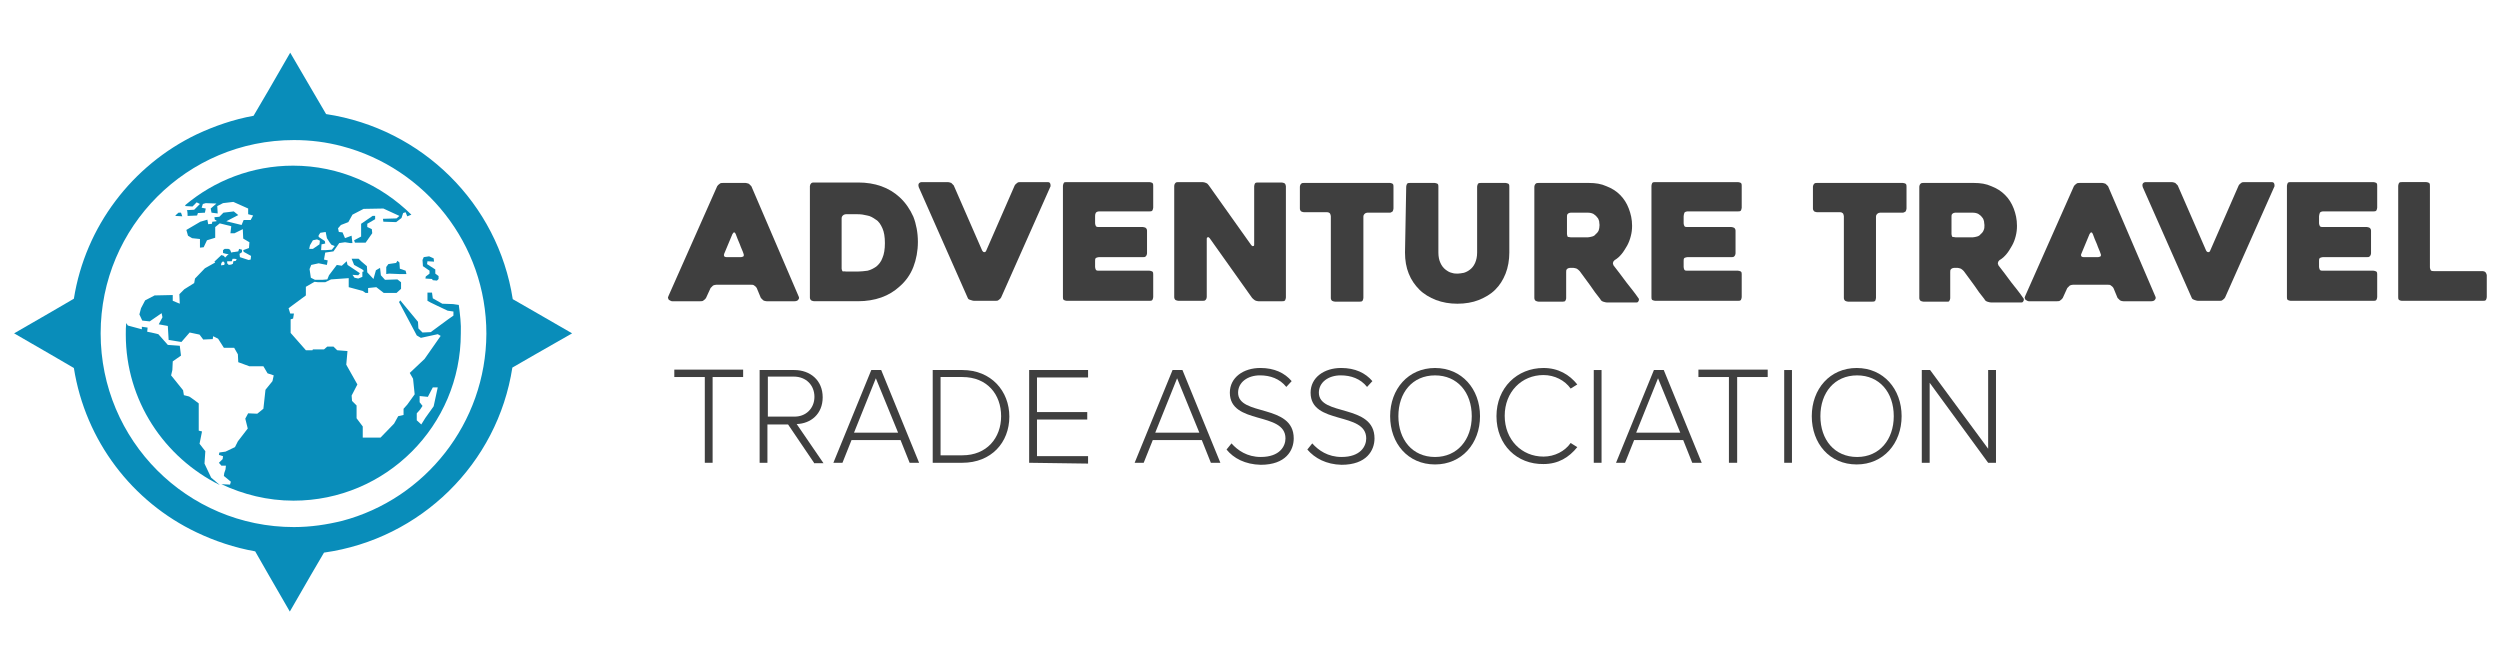 <?xml version="1.0" encoding="utf-8"?>
<!-- Generator: Adobe Illustrator 14.0.0, SVG Export Plug-In . SVG Version: 6.00 Build 43363)  -->
<!DOCTYPE svg PUBLIC "-//W3C//DTD SVG 1.1//EN" "http://www.w3.org/Graphics/SVG/1.1/DTD/svg11.dtd">
<svg version="1.1" id="Layer_1" xmlns="http://www.w3.org/2000/svg" xmlns:xlink="http://www.w3.org/1999/xlink" x="0px" y="0px"
	 width="190px" height="50px" viewBox="0 0 190 50" enable-background="new 0 0 190 50" xml:space="preserve">
<g>
	<g>
		<path fill="#3F3F3F" d="M54.505,14.154c0.032-0.063,0.094-0.123,0.189-0.186c0.062-0.064,0.156-0.064,0.25-0.064h1.722
			c0.062,0,0.156,0.033,0.251,0.064c0.062,0.063,0.124,0.124,0.187,0.186l3.603,8.397c0.031,0.061,0.031,0.151-0.033,0.215
			c-0.029,0.063-0.126,0.128-0.281,0.128h-2.13c-0.092,0-0.187-0.033-0.251-0.065c-0.062-0.063-0.125-0.126-0.187-0.186
			l-0.313-0.754c-0.031-0.064-0.093-0.125-0.187-0.188c-0.064-0.061-0.157-0.061-0.25-0.061h-2.631
			c-0.094,0-0.188,0.033-0.252,0.061c-0.062,0.063-0.126,0.124-0.187,0.188l-0.346,0.754c-0.029,0.059-0.093,0.123-0.187,0.186
			c-0.062,0.065-0.158,0.065-0.251,0.065h-2.13c-0.03,0-0.062,0-0.124-0.033c-0.031-0.033-0.064-0.033-0.125-0.063
			c-0.033-0.033-0.033-0.064-0.065-0.128c-0.03-0.028,0-0.12,0.032-0.185L54.505,14.154z M55.225,19.542h1.097
			c0.063,0,0.125-0.032,0.188-0.063c0.031-0.064,0.031-0.128,0-0.191c-0.063-0.217-0.188-0.439-0.281-0.719
			c-0.126-0.279-0.219-0.534-0.313-0.781c-0.033-0.064-0.063-0.127-0.126-0.127c-0.032,0-0.063,0.032-0.125,0.127l-0.627,1.5
			c-0.03,0.063-0.03,0.126,0,0.191C55.069,19.511,55.131,19.542,55.225,19.542z"/>
		<path fill="#3F3F3F" d="M61.552,22.611v-8.458c0-0.063,0.033-0.155,0.094-0.218c0.064-0.065,0.125-0.065,0.219-0.065h3.353
			c1.283,0,2.348,0.375,3.163,1.129c0.439,0.407,0.783,0.906,1.034,1.472c0.219,0.562,0.345,1.22,0.345,1.912
			c0,0.688-0.125,1.342-0.345,1.908c-0.219,0.563-0.565,1.064-1.034,1.472c-0.407,0.375-0.876,0.659-1.409,0.847
			c-0.532,0.188-1.126,0.283-1.753,0.283h-3.353c-0.062,0-0.155-0.033-0.219-0.065C61.585,22.766,61.552,22.702,61.552,22.611z
			 M64.309,20.636h0.909c0.218,0,0.469-0.031,0.72-0.063c0.249-0.06,0.469-0.183,0.658-0.312c0.188-0.156,0.375-0.375,0.469-0.658
			c0.125-0.281,0.188-0.658,0.188-1.128c0-0.472-0.063-0.846-0.188-1.125c-0.125-0.283-0.281-0.535-0.501-0.658
			c-0.219-0.157-0.438-0.284-0.659-0.315c-0.251-0.063-0.469-0.096-0.72-0.096h-0.909c-0.062,0-0.156,0.033-0.219,0.096
			c-0.063,0.063-0.093,0.128-0.093,0.22v3.825c0,0.059,0.031,0.151,0.093,0.215C64.153,20.605,64.215,20.636,64.309,20.636z"/>
		<path fill="#3F3F3F" d="M73.548,22.643l-3.727-8.428c-0.03-0.092-0.03-0.184,0-0.247c0.031-0.064,0.125-0.128,0.219-0.128h2.005
			c0.063,0,0.157,0.031,0.251,0.063c0.061,0.064,0.125,0.128,0.187,0.188l2.161,4.949c0.033,0.064,0.094,0.124,0.156,0.124
			c0.063,0,0.125-0.027,0.157-0.124l2.161-4.949c0.03-0.06,0.094-0.124,0.188-0.188c0.062-0.063,0.156-0.063,0.249-0.063h2.068
			c0.094,0,0.158,0.031,0.188,0.096c0.032,0.063,0.032,0.123,0.032,0.218l-3.759,8.458c-0.03,0.06-0.094,0.124-0.187,0.188
			c-0.063,0.063-0.157,0.063-0.252,0.063h-1.627c-0.064,0-0.158-0.033-0.251-0.063C73.642,22.766,73.581,22.735,73.548,22.643z"/>
		<path fill="#3F3F3F" d="M83.227,16.439v0.535c0,0.06,0.03,0.156,0.063,0.216c0.061,0.064,0.123,0.064,0.221,0.064h3.349
			c0.063,0,0.158,0.032,0.22,0.064c0.062,0.063,0.094,0.127,0.094,0.219v1.724c0,0.061-0.032,0.155-0.094,0.219
			c-0.063,0.063-0.126,0.063-0.22,0.063h-3.349c-0.065,0-0.16,0.033-0.221,0.061c-0.063,0.064-0.063,0.124-0.063,0.22v0.469
			c0,0.065,0.03,0.156,0.063,0.22c0.061,0.06,0.123,0.06,0.221,0.06h3.85c0.064,0,0.158,0.033,0.219,0.063
			c0.064,0.064,0.064,0.128,0.064,0.22v1.723c0,0.064-0.033,0.156-0.064,0.22c-0.062,0.063-0.125,0.063-0.219,0.063h-6.295
			c-0.063,0-0.156-0.033-0.218-0.063c-0.065-0.064-0.065-0.128-0.065-0.22v-8.456c0-0.064,0.032-0.155,0.065-0.22
			c0.029-0.063,0.123-0.063,0.218-0.063h6.295c0.064,0,0.158,0.031,0.219,0.063c0.064,0.064,0.064,0.128,0.064,0.22v1.659
			c0,0.064-0.033,0.156-0.064,0.219c-0.062,0.064-0.125,0.064-0.219,0.064h-3.85c-0.065,0-0.16,0.031-0.221,0.096
			C83.227,16.284,83.227,16.344,83.227,16.439z"/>
		<path fill="#3F3F3F" d="M97.728,14.154v8.458c0,0.06-0.031,0.155-0.063,0.217c-0.061,0.065-0.123,0.065-0.217,0.065h-1.816
			c-0.065,0-0.19-0.033-0.252-0.065c-0.093-0.063-0.157-0.126-0.219-0.186L91.934,18.1c-0.062-0.064-0.094-0.097-0.156-0.064
			c-0.065,0.032-0.065,0.064-0.065,0.128v4.415c0,0.064-0.029,0.156-0.093,0.22c-0.062,0.063-0.125,0.063-0.219,0.063h-1.846
			c-0.065,0-0.158-0.033-0.22-0.063c-0.064-0.064-0.094-0.128-0.094-0.22v-8.456c0-0.064,0.03-0.155,0.094-0.22
			c0.062-0.063,0.125-0.063,0.22-0.063H91.4c0.064,0,0.19,0.031,0.252,0.063c0.094,0.033,0.158,0.095,0.219,0.188l3.227,4.543
			c0.062,0.063,0.093,0.092,0.155,0.063c0.064,0,0.064-0.063,0.064-0.127v-4.416c0-0.063,0.03-0.155,0.062-0.218
			c0.063-0.065,0.126-0.065,0.22-0.065h1.816c0.062,0,0.156,0.032,0.221,0.065C97.696,13.999,97.728,14.091,97.728,14.154z"/>
		<path fill="#3F3F3F" d="M105.65,16.162h-1.722c-0.063,0-0.155,0.027-0.216,0.091c-0.063,0.06-0.095,0.124-0.095,0.22v6.17
			c0,0.059-0.032,0.156-0.065,0.218c-0.063,0.064-0.127,0.064-0.218,0.064h-1.879c-0.063,0-0.16-0.032-0.221-0.064
			c-0.063-0.063-0.091-0.126-0.091-0.218v-6.204c0-0.063-0.031-0.155-0.064-0.218c-0.063-0.06-0.126-0.092-0.222-0.092h-1.752
			c-0.065,0-0.155-0.032-0.22-0.063c-0.063-0.064-0.094-0.128-0.094-0.22v-1.664c0-0.06,0.03-0.151,0.094-0.215
			c0.064-0.064,0.128-0.064,0.22-0.064h6.514c0.095,0,0.159,0.033,0.223,0.064c0.062,0.063,0.062,0.124,0.062,0.215v1.664
			c0,0.06-0.032,0.155-0.062,0.22C105.779,16.097,105.715,16.162,105.65,16.162z"/>
		<path fill="#3F3F3F" d="M106.872,14.183c0-0.06,0.032-0.151,0.064-0.215c0.064-0.064,0.127-0.064,0.22-0.064h1.877
			c0.065,0,0.161,0.033,0.221,0.064c0.063,0.063,0.063,0.124,0.063,0.215v5.014c0,0.314,0.061,0.594,0.156,0.786
			c0.097,0.215,0.22,0.375,0.374,0.497c0.16,0.125,0.315,0.22,0.472,0.252c0.192,0.063,0.314,0.063,0.47,0.063
			c0.129,0,0.279-0.032,0.471-0.063c0.188-0.063,0.313-0.127,0.471-0.252c0.156-0.122,0.278-0.282,0.376-0.497
			c0.096-0.225,0.154-0.472,0.154-0.786v-5.014c0-0.06,0.032-0.151,0.064-0.215c0.061-0.064,0.124-0.064,0.219-0.064h1.879
			c0.06,0,0.156,0.033,0.221,0.064c0.064,0.063,0.064,0.124,0.064,0.215v5.014c0,0.562-0.098,1.129-0.285,1.599
			c-0.188,0.471-0.438,0.878-0.786,1.221c-0.342,0.344-0.781,0.595-1.251,0.783c-0.467,0.188-1.029,0.283-1.627,0.283
			c-0.596,0-1.126-0.096-1.628-0.283c-0.471-0.188-0.909-0.439-1.254-0.783c-0.341-0.342-0.629-0.75-0.813-1.221
			c-0.191-0.47-0.284-1.005-0.284-1.599L106.872,14.183L106.872,14.183z"/>
		<path fill="#3F3F3F" d="M118.774,22.926h-1.846c-0.061,0-0.157-0.032-0.222-0.064c-0.063-0.063-0.096-0.126-0.096-0.218v-8.46
			c0-0.06,0.032-0.151,0.096-0.215c0.064-0.064,0.128-0.064,0.222-0.064h3.852c0.471,0,0.909,0.064,1.316,0.25
			c0.406,0.157,0.754,0.375,1.032,0.66c0.278,0.278,0.503,0.622,0.658,1.033c0.154,0.407,0.253,0.813,0.253,1.313
			c0,0.286-0.033,0.534-0.099,0.785c-0.062,0.251-0.154,0.498-0.277,0.722c-0.127,0.215-0.257,0.438-0.408,0.623
			c-0.159,0.191-0.313,0.346-0.533,0.469c-0.063,0.065-0.128,0.127-0.128,0.192c-0.031,0.06,0,0.123,0.032,0.215
			c0.315,0.407,0.629,0.814,0.973,1.285c0.342,0.439,0.654,0.814,0.909,1.193c0.062,0.059,0.062,0.123,0.033,0.218
			c-0.033,0.064-0.065,0.125-0.161,0.125h-2.257c-0.06,0-0.185-0.029-0.278-0.061c-0.097-0.032-0.189-0.097-0.221-0.191
			c-0.281-0.344-0.53-0.686-0.782-1.061c-0.25-0.348-0.529-0.722-0.785-1.069c-0.06-0.064-0.124-0.125-0.215-0.184
			c-0.096-0.032-0.19-0.063-0.255-0.063h-0.278c-0.065,0-0.16,0.031-0.22,0.091c-0.061,0.064-0.061,0.124-0.061,0.22v2.002
			c0,0.064-0.034,0.158-0.096,0.223C118.934,22.894,118.869,22.926,118.774,22.926z M119.371,18.036h1.317
			c0.092,0,0.182-0.033,0.312-0.059c0.126-0.032,0.22-0.097,0.279-0.188c0.095-0.064,0.191-0.192,0.223-0.284
			c0.033-0.091,0.063-0.25,0.063-0.406c0-0.064-0.03-0.188-0.03-0.284c-0.033-0.123-0.064-0.218-0.161-0.31
			c-0.063-0.096-0.188-0.191-0.279-0.251c-0.126-0.064-0.282-0.091-0.438-0.091h-1.285c-0.062,0-0.158,0.027-0.222,0.091
			c-0.06,0.06-0.06,0.124-0.06,0.22v1.316c0,0.063,0.031,0.156,0.06,0.214C119.213,18.003,119.31,18.036,119.371,18.036z"/>
		<path fill="#3F3F3F" d="M127.957,16.439v0.535c0,0.06,0.025,0.156,0.059,0.216c0.063,0.064,0.123,0.064,0.22,0.064h3.349
			c0.064,0,0.16,0.032,0.221,0.064c0.063,0.063,0.095,0.127,0.095,0.219v1.724c0,0.061-0.032,0.155-0.095,0.219
			c-0.061,0.063-0.125,0.063-0.221,0.063h-3.349c-0.064,0-0.157,0.033-0.22,0.061c-0.059,0.064-0.059,0.124-0.059,0.22v0.469
			c0,0.065,0.025,0.156,0.059,0.22c0.063,0.06,0.123,0.06,0.22,0.06h3.853c0.063,0,0.155,0.033,0.22,0.063
			c0.061,0.064,0.061,0.128,0.061,0.22v1.723c0,0.064-0.031,0.156-0.061,0.22c-0.064,0.063-0.124,0.063-0.22,0.063h-6.295
			c-0.062,0-0.158-0.033-0.223-0.063c-0.061-0.064-0.061-0.128-0.061-0.22v-8.456c0-0.064,0.028-0.155,0.061-0.22
			c0.064-0.063,0.128-0.063,0.223-0.063h6.295c0.063,0,0.155,0.031,0.22,0.063c0.061,0.064,0.061,0.128,0.061,0.22v1.659
			c0,0.064-0.031,0.156-0.061,0.219c-0.064,0.064-0.124,0.064-0.22,0.064h-3.853c-0.064,0-0.157,0.031-0.22,0.096
			C127.982,16.284,127.957,16.344,127.957,16.439z"/>
		<path fill="#3F3F3F" d="M144.616,16.162h-1.725c-0.059,0-0.155,0.027-0.219,0.091c-0.063,0.06-0.097,0.124-0.097,0.22v6.17
			c0,0.059-0.03,0.156-0.059,0.218c-0.063,0.064-0.124,0.064-0.221,0.064h-1.849c-0.06,0-0.152-0.032-0.216-0.064
			c-0.063-0.063-0.096-0.126-0.096-0.218v-6.204c0-0.063-0.032-0.155-0.063-0.218c-0.064-0.06-0.125-0.092-0.218-0.092h-1.754
			c-0.063,0-0.159-0.032-0.223-0.063c-0.06-0.064-0.093-0.128-0.093-0.22v-1.664c0-0.06,0.033-0.151,0.093-0.215
			c0.063-0.064,0.126-0.064,0.223-0.064h6.514c0.091,0,0.155,0.033,0.219,0.064c0.063,0.063,0.063,0.124,0.063,0.215v1.664
			c0,0.06-0.032,0.155-0.063,0.22C144.771,16.097,144.707,16.162,144.616,16.162z"/>
		<path fill="#3F3F3F" d="M148.03,22.926h-1.849c-0.063,0-0.158-0.032-0.224-0.064c-0.058-0.063-0.09-0.126-0.09-0.218v-8.46
			c0-0.06,0.032-0.151,0.09-0.215c0.065-0.064,0.13-0.064,0.224-0.064h3.854c0.473,0,0.909,0.064,1.316,0.25
			c0.407,0.157,0.75,0.375,1.031,0.66c0.281,0.278,0.501,0.622,0.66,1.033c0.152,0.407,0.248,0.813,0.248,1.313
			c0,0.286-0.031,0.534-0.096,0.785c-0.062,0.251-0.152,0.498-0.28,0.722c-0.128,0.215-0.251,0.438-0.406,0.623
			c-0.159,0.191-0.31,0.346-0.535,0.469c-0.063,0.065-0.124,0.127-0.124,0.192c-0.031,0.06,0,0.123,0.033,0.215
			c0.316,0.407,0.626,0.814,0.97,1.285c0.343,0.439,0.657,0.814,0.908,1.193c0.064,0.059,0.064,0.123,0.033,0.218
			c-0.033,0.064-0.064,0.125-0.16,0.125h-2.313c-0.063,0-0.191-0.029-0.282-0.061c-0.094-0.032-0.189-0.097-0.22-0.191
			c-0.283-0.344-0.535-0.686-0.783-1.061c-0.254-0.348-0.534-0.722-0.785-1.069c-0.061-0.064-0.123-0.125-0.219-0.184
			c-0.097-0.032-0.187-0.063-0.247-0.063H148.5c-0.063,0-0.155,0.031-0.218,0.091c-0.065,0.064-0.065,0.124-0.065,0.22v2.002
			c0,0.064-0.033,0.158-0.095,0.223C148.184,22.894,148.122,22.926,148.03,22.926z M148.624,18.036h1.316
			c0.095,0,0.188-0.033,0.312-0.059c0.126-0.032,0.223-0.097,0.283-0.188c0.094-0.064,0.188-0.192,0.218-0.284
			c0.065-0.124,0.065-0.25,0.065-0.406c0-0.064-0.033-0.188-0.033-0.284c-0.032-0.123-0.063-0.218-0.156-0.31
			c-0.063-0.096-0.186-0.191-0.281-0.251c-0.129-0.064-0.28-0.091-0.438-0.091h-1.317c-0.063,0-0.155,0.027-0.216,0.091
			c-0.063,0.06-0.063,0.124-0.063,0.22v1.316c0,0.063,0.031,0.156,0.063,0.214C148.468,18.003,148.56,18.036,148.624,18.036z"/>
		<path fill="#3F3F3F" d="M157.615,14.154c0.031-0.063,0.096-0.123,0.187-0.186c0.06-0.064,0.155-0.064,0.25-0.064h1.724
			c0.065,0,0.155,0.033,0.247,0.064c0.065,0.063,0.129,0.124,0.19,0.186l3.603,8.397c0.028,0.061,0.028,0.151-0.032,0.215
			c-0.029,0.063-0.121,0.128-0.281,0.128h-2.131c-0.096,0-0.188-0.033-0.247-0.065c-0.065-0.063-0.127-0.126-0.19-0.186
			l-0.312-0.754c-0.032-0.064-0.097-0.125-0.19-0.188c-0.062-0.061-0.154-0.061-0.249-0.061h-2.634
			c-0.095,0-0.187,0.033-0.246,0.061c-0.064,0.063-0.128,0.124-0.19,0.188l-0.343,0.754c-0.032,0.059-0.098,0.123-0.188,0.186
			c-0.064,0.065-0.157,0.065-0.252,0.065h-2.13c-0.032,0-0.064,0-0.128-0.033c-0.032-0.033-0.06-0.033-0.124-0.063
			c-0.028-0.033-0.028-0.064-0.06-0.128c-0.032-0.028,0-0.12,0.031-0.185L157.615,14.154z M158.362,19.542h1.099
			c0.063,0,0.124-0.032,0.187-0.063c0.032-0.064,0.032-0.128,0-0.191c-0.063-0.217-0.187-0.439-0.277-0.719
			c-0.129-0.279-0.225-0.534-0.315-0.781c-0.028-0.064-0.062-0.127-0.124-0.127c-0.033,0-0.065,0.032-0.127,0.127l-0.623,1.5
			c-0.032,0.063-0.032,0.126,0,0.191C158.208,19.511,158.271,19.542,158.362,19.542z"/>
		<path fill="#3F3F3F" d="M166.573,22.643l-3.727-8.428c-0.03-0.092-0.03-0.184,0-0.247c0.027-0.064,0.119-0.128,0.215-0.128h2.007
			c0.06,0,0.156,0.031,0.251,0.063c0.065,0.064,0.123,0.128,0.188,0.188l2.157,4.949c0.03,0.064,0.096,0.124,0.159,0.124
			c0.065,0,0.128-0.027,0.155-0.124l2.163-4.949c0.032-0.06,0.091-0.124,0.188-0.188c0.062-0.063,0.159-0.063,0.25-0.063h2.065
			c0.097,0,0.155,0.031,0.188,0.096c0.032,0.063,0.032,0.123,0.032,0.218l-3.758,8.458c-0.031,0.06-0.094,0.124-0.188,0.188
			c-0.062,0.063-0.156,0.063-0.25,0.063h-1.627c-0.065,0-0.162-0.033-0.253-0.063C166.697,22.766,166.604,22.735,166.573,22.643z"/>
		<path fill="#3F3F3F" d="M176.247,16.439v0.535c0,0.06,0.032,0.156,0.065,0.216c0.064,0.064,0.127,0.064,0.22,0.064h3.351
			c0.063,0,0.155,0.032,0.218,0.064c0.065,0.063,0.097,0.127,0.097,0.219v1.724c0,0.061-0.031,0.155-0.097,0.219
			c-0.063,0.063-0.123,0.063-0.218,0.063h-3.351c-0.061,0-0.155,0.033-0.22,0.061c-0.065,0.064-0.065,0.124-0.065,0.22v0.469
			c0,0.065,0.032,0.156,0.065,0.22c0.064,0.06,0.127,0.06,0.22,0.06h3.854c0.059,0,0.155,0.033,0.217,0.063
			c0.064,0.064,0.064,0.128,0.064,0.22v1.723c0,0.064-0.031,0.156-0.064,0.22c-0.062,0.063-0.126,0.063-0.217,0.063h-6.3
			c-0.061,0-0.154-0.033-0.216-0.063c-0.063-0.064-0.063-0.128-0.063-0.22v-8.456c0-0.064,0.033-0.155,0.063-0.22
			c0.062-0.063,0.124-0.063,0.216-0.063h6.3c0.059,0,0.155,0.031,0.217,0.063c0.064,0.064,0.064,0.128,0.064,0.22v1.659
			c0,0.064-0.031,0.156-0.064,0.219c-0.062,0.064-0.126,0.064-0.217,0.064h-3.854c-0.061,0-0.155,0.031-0.22,0.096
			C176.279,16.284,176.247,16.344,176.247,16.439z"/>
		<path fill="#3F3F3F" d="M188.995,20.92v1.658c0,0.064-0.031,0.156-0.064,0.22c-0.059,0.063-0.118,0.063-0.214,0.063h-6.175
			c-0.09,0-0.151-0.033-0.215-0.063c-0.064-0.064-0.064-0.128-0.064-0.22v-8.456c0-0.064,0.031-0.155,0.064-0.22
			c0.063-0.063,0.125-0.063,0.215-0.063h1.852c0.063,0,0.159,0.031,0.22,0.063c0.06,0.064,0.06,0.128,0.06,0.22v6.203
			c0,0.063,0.031,0.154,0.063,0.215c0.064,0.064,0.128,0.064,0.224,0.064h3.726c0.064,0,0.156,0.031,0.22,0.095
			C188.964,20.795,188.995,20.855,188.995,20.92z"/>
	</g>
	<g>
		<path fill="#3F3F3F" d="M53.565,35.171v-6.517h-2.317v-0.563h5.231v0.563h-2.32v6.517H53.565z"/>
		<path fill="#3F3F3F" d="M61.865,35.171l-1.972-2.912h-1.568v2.912h-0.593v-7.049h2.63c1.222,0,2.162,0.786,2.162,2.07
			c0,1.282-0.91,2.003-1.976,2.035l2.038,2.977h-0.722V35.171z M61.897,30.159c0-0.876-0.626-1.537-1.567-1.537h-1.973v3.039h1.973
			C61.239,31.694,61.897,31.039,61.897,30.159z"/>
		<path fill="#3F3F3F" d="M69.132,35.171l-0.689-1.724h-3.728l-0.688,1.724h-0.69l2.881-7.049h0.753l2.881,7.049H69.132z
			 M66.564,28.749l-1.659,4.133h3.35L66.564,28.749z"/>
		<path fill="#3F3F3F" d="M70.886,35.171v-7.049h2.255c2.191,0,3.569,1.601,3.569,3.539c0,1.974-1.378,3.51-3.569,3.51H70.886z
			 M76.085,31.629c0-1.659-1.065-2.975-2.943-2.975h-1.659v5.949h1.659C74.989,34.604,76.085,33.291,76.085,31.629z"/>
		<path fill="#3F3F3F" d="M78.215,35.171v-7.049h4.478v0.563h-3.882v2.632h3.82v0.567h-3.82v2.784h3.882v0.565L78.215,35.171
			L78.215,35.171z"/>
		<path fill="#3F3F3F" d="M92.026,35.171l-0.688-1.724h-3.728l-0.689,1.724h-0.688l2.881-7.049h0.752l2.882,7.049H92.026z
			 M89.46,28.749l-1.661,4.133h3.351L89.46,28.749z"/>
		<path fill="#3F3F3F" d="M93.217,34.165l0.377-0.467c0.469,0.53,1.19,1.032,2.223,1.032c1.441,0,1.879-0.813,1.879-1.41
			c0-2.067-4.228-0.998-4.228-3.476c0-1.159,1.033-1.878,2.317-1.878c1.065,0,1.85,0.376,2.382,1l-0.408,0.441
			c-0.501-0.626-1.221-0.879-2.005-0.879c-0.939,0-1.659,0.529-1.659,1.315c0,1.816,4.228,0.814,4.228,3.476
			c0,0.908-0.596,2.006-2.506,2.006C94.627,35.298,93.75,34.826,93.217,34.165z"/>
		<path fill="#3F3F3F" d="M99.357,34.165l0.375-0.467c0.471,0.53,1.189,1.032,2.226,1.032c1.44,0,1.875-0.813,1.875-1.41
			c0-2.067-4.228-0.998-4.228-3.476c0-1.159,1.037-1.878,2.321-1.878c1.061,0,1.847,0.376,2.376,1l-0.405,0.441
			c-0.499-0.626-1.222-0.879-2.003-0.879c-0.94,0-1.66,0.529-1.66,1.315c0,1.816,4.229,0.814,4.229,3.476
			c0,0.908-0.598,2.006-2.505,2.006C100.798,35.298,99.921,34.826,99.357,34.165z"/>
		<path fill="#3F3F3F" d="M105.65,31.629c0-2.065,1.382-3.662,3.414-3.662c2.035,0,3.417,1.597,3.417,3.662
			c0,2.069-1.382,3.669-3.417,3.669C107.001,35.298,105.65,33.698,105.65,31.629z M111.854,31.629c0-1.816-1.097-3.1-2.79-3.1
			c-1.723,0-2.787,1.315-2.787,3.1c0,1.786,1.064,3.102,2.787,3.102C110.758,34.73,111.854,33.415,111.854,31.629z"/>
		<path fill="#3F3F3F" d="M113.732,31.629c0-2.158,1.568-3.662,3.573-3.662c1.126,0,1.972,0.505,2.569,1.252l-0.504,0.313
			c-0.438-0.623-1.219-1.028-2.065-1.028c-1.663,0-2.947,1.284-2.947,3.098c0,1.814,1.284,3.099,2.947,3.099
			c0.847,0,1.628-0.406,2.065-1.034l0.504,0.316c-0.631,0.781-1.443,1.285-2.569,1.285
			C115.301,35.298,113.732,33.824,113.732,31.629z"/>
		<path fill="#3F3F3F" d="M121.126,35.171v-7.049h0.592v7.049H121.126z"/>
		<path fill="#3F3F3F" d="M128.61,35.171l-0.686-1.724h-3.731l-0.688,1.724h-0.687l2.879-7.049h0.749l2.885,7.049H128.61z
			 M126.01,28.749l-1.66,4.133h3.35L126.01,28.749z"/>
		<path fill="#3F3F3F" d="M131.398,35.171v-6.517h-2.318v-0.563h5.265v0.563h-2.321v6.517H131.398z"/>
		<path fill="#3F3F3F" d="M135.599,35.171v-7.049h0.59v7.049H135.599z"/>
		<path fill="#3F3F3F" d="M137.695,31.629c0-2.065,1.376-3.662,3.415-3.662c2.032,0,3.413,1.597,3.413,3.662
			c0,2.069-1.381,3.669-3.413,3.669C139.04,35.298,137.695,33.698,137.695,31.629z M143.926,31.629c0-1.816-1.093-3.1-2.783-3.1
			c-1.724,0-2.793,1.315-2.793,3.1c0,1.786,1.069,3.102,2.793,3.102C142.833,34.73,143.926,33.415,143.926,31.629z"/>
		<path fill="#3F3F3F" d="M151.099,35.171l-4.444-6.08v6.08h-0.599v-7.049h0.632l4.411,5.983v-5.983h0.596v7.049H151.099
			L151.099,35.171z"/>
	</g>
	<g>
		<polygon fill="#098DBA" points="32.644,20.572 32.644,20.795 32.36,21.011 32.331,21.17 32.832,21.202 32.893,21.295 
			33.208,21.326 33.332,21.202 33.332,20.98 33.083,20.795 33.083,20.48 32.456,20.073 32.487,19.855 32.988,19.885 32.958,19.635 
			32.612,19.48 32.205,19.542 32.111,19.758 32.143,20.229 		"/>
		<path fill="#098DBA" d="M13.756,16.162h-0.188c-0.062,0.06-0.188,0.151-0.251,0.247l0.534,0.031L13.756,16.162z"/>
		<path fill="#098DBA" d="M15.542,35.234l0.063-0.941l-0.439-0.566l0.188-0.937l-0.25-0.061v-2.07c0,0-0.69-0.531-0.752-0.531
			c-0.031,0-0.376-0.095-0.376-0.095l-0.062-0.375l-0.91-1.129l0.096-0.407l0.03-0.658l0.626-0.438l-0.093-0.748l-0.908-0.065
			l-0.72-0.814l-0.533-0.126l-0.314-0.061l0.03-0.315l-0.437-0.064v0.193L9.716,24.74l-0.125-0.188
			C9.56,24.831,9.56,25.116,9.56,25.431c0,5.008,2.912,9.332,7.142,11.43l-0.658-0.565L15.542,35.234z"/>
		<path fill="#098DBA" d="M34.868,23.174l-0.439-0.064l-0.814-0.027l-0.722-0.411l-0.061-0.435h-0.345c0,0,0,0.592,0,0.625
			s1.535,0.75,1.535,0.75l0.439,0.064v0.31l-0.407,0.285l-1.317,0.97l-0.626,0.031l-0.313-0.312l-0.031-0.502l-1.347-1.629
			l-0.093,0.128l1.347,2.537l0.313,0.183l1.283-0.279l0.221,0.13l-1.223,1.751l-1.127,1.064l0.251,0.439l0.123,1.188l-0.562,0.78
			l-0.283,0.316v0.471l-0.406,0.092l-0.314,0.566l-1.032,1.064h-1.349v-0.847L27.1,31.788v-0.973l-0.345-0.344l-0.032-0.407
			l0.438-0.846l-0.845-1.502l0.093-1.035l-0.782-0.063l-0.284-0.278h-0.469l-0.251,0.215H23.78l-0.033,0.063h-0.5l-1.159-1.316
			v-1.032l0.188-0.059l0.063-0.382h-0.283l-0.124-0.405l1.314-0.971v-0.656l0.658-0.379l0.282,0.032h0.532l0.439-0.215l1.345-0.096
			v0.686l1.065,0.287l0.22,0.152h0.19v-0.375l0.625-0.064l0.564,0.439h0.969l0.345-0.312V21.45l-0.28-0.215l-0.94,0.031
			l-0.313-0.346l-0.063-0.563l-0.314,0.183l-0.187,0.662L27.913,20.7l-0.029-0.471l-0.438-0.375l-0.189-0.188h-0.533l0.189,0.467
			l0.626,0.346l0.125,0.125l-0.125,0.063v0.374l-0.313,0.128l-0.283-0.063l-0.155-0.219l0.438,0.033l0.126-0.157l-0.941-0.629
			l-0.062-0.279l-0.375,0.343l-0.376-0.063l-0.595,0.786l-0.126,0.314L24.5,21.266h-0.563l-0.313-0.159l-0.097-0.658l0.126-0.314
			l0.564-0.125l0.626,0.125l0.063-0.344l-0.283-0.064l0.094-0.53l0.625-0.092l0.439-0.63l0.439-0.064l0.406,0.064h0.158
			l-0.064-0.563l-0.5,0.188l-0.188-0.439l-0.281-0.032L25.69,17.35l0.22-0.251l0.564-0.219l0.313-0.566l0.846-0.439l1.503-0.027
			l1.22,0.562l-0.22,0.188l-1.032,0.032l0.032,0.219l0.971,0.032l0.406-0.312l0.125-0.379l0.188-0.06l0.125,0.311l0.314-0.126
			c-2.318-2.282-5.483-3.725-8.991-3.725c-3.101,0-5.98,1.128-8.206,3.007l0.031,0.064l0.533,0.032l0.313-0.315l0.251,0.124
			l-0.438,0.438c0,0-0.626,0.033-0.564,0.033c0.064,0,0.064,0.438,0.064,0.438l0.72-0.032l0.063-0.188l0.532-0.027l0.064-0.315
			l-0.312-0.064l0.093-0.283l0.219-0.064l0.813,0.031l-0.438,0.379l0.063,0.315l0.469,0.06l-0.032-0.563l0.439-0.223l0.783-0.093
			l1.126,0.503v0.434l0.377,0.096l-0.187,0.343h-0.533l-0.157,0.379l-1.159-0.284l0.907-0.47l-0.342-0.278l-0.784,0.096l-0.062,0.06
			l0,0l-0.031,0.032l-0.22,0.22l-0.375,0.032l0.029,0.188l0.125,0.06v0.063l-0.313,0.033l-0.032,0.16l-0.281,0.027l-0.062-0.343
			l-0.532,0.155l-1.065,0.625l0.124,0.439l0.313,0.188l0.596,0.063v0.657l0.282-0.031l0.251-0.529l0.626-0.193v-0.813l0.345-0.28
			l0.875,0.216l-0.062,0.534h0.312l0.627-0.311l0.032,0.717l0.471,0.279l-0.033,0.439l-0.438,0.16l0.032,0.128l0.563,0.311
			l-0.03,0.278l-0.158,0.032l0,0l-0.658-0.216l-0.03-0.253l0,0l0.187-0.125v-0.188l-0.218-0.063l-0.064,0.19l-0.375,0.06
			l-0.032-0.027v0.027l-0.125,0.033l-0.094-0.22l-0.125-0.063h-0.282l-0.125,0.095v0.219l0.219,0.061l0.22,0.033l-0.063,0.03
			l-0.219,0.223l-0.094-0.127l-0.188-0.065l-0.532,0.502l0.062,0.065l-0.784,0.439l-0.752,0.781l-0.062,0.344l-0.752,0.47
			l-0.375,0.375l0.031,0.722l-0.533-0.221v-0.438l-1.378,0.03l-0.72,0.375l-0.313,0.596l-0.125,0.471l0.219,0.47l0.565,0.061
			l0.906-0.624l0.064,0.312l-0.283,0.535l0.69,0.124l0.062,1.064l0.971,0.154l0.626-0.72l0.751,0.159l0.282,0.375l0.721-0.033
			l0.031-0.219l0.376,0.188l0.439,0.69h0.782l0.283,0.497l0.029,0.599l0.848,0.311h1.063l0.315,0.535l0.469,0.155l-0.094,0.438
			l-0.533,0.658l-0.158,1.441l-0.468,0.378l-0.691-0.03l-0.218,0.405l0.188,0.749l-0.751,0.976l-0.22,0.438l-0.72,0.344L16.67,34.39
			l-0.033,0.185l0.314,0.095l-0.031,0.223l-0.284,0.279l0.19,0.219h0.343l-0.03,0.283l-0.096,0.278l-0.03,0.22l0.533,0.439
			l-0.064,0.219l-0.656-0.031c1.66,0.782,3.508,1.251,5.481,1.251c7.015,0,12.715-5.697,12.715-12.715
			C35.055,24.616,34.962,23.896,34.868,23.174z M24.218,17.88l0.126-0.187l0.407-0.064l0.094,0.471l0.22,0.342l0.125,0.16
			l0.25,0.096l-0.219,0.279l-0.471,0.033h-0.345l0.031-0.439l0.282-0.063l-0.029-0.188l-0.284-0.188l-0.188-0.128V17.88
			L24.218,17.88z M23.56,18.634l0.22-0.374l0.313-0.065l0.219,0.095L24.28,18.57l-0.5,0.344h-0.282L23.56,18.634L23.56,18.634z
			 M17.044,20.134l-0.249,0.031l0.031-0.183l0.125-0.128l0.125,0.128L17.044,20.134z M17.923,19.823l-0.188,0.032l-0.032,0.188
			l-0.125,0.063l-0.218,0.029c0-0.061-0.031-0.092-0.031-0.092h-0.063v-0.188h0.346l0.063-0.188h0.155l0.158,0.027L17.923,19.823z
			 M32.958,30.879l-0.627,0.878l-0.313,0.502l-0.344-0.314v-0.53l0.251-0.284l0.187-0.281l-0.22-0.28v-0.471l0.626,0.062l0.375-0.72
			h0.376L32.958,30.879z"/>
		<polygon fill="#098DBA" points="30.356,19.95 30.202,19.823 30.107,19.983 29.698,20.042 29.511,20.073 29.355,20.292 
			29.355,20.827 29.574,20.795 30.327,20.827 30.889,20.827 30.827,20.572 30.388,20.421 		"/>
		<polygon fill="#098DBA" points="28.51,16.659 28.51,16.408 28.32,16.408 27.445,17.007 27.445,17.977 26.912,18.26 26.975,18.442 
			27.788,18.442 28.29,17.725 28.258,17.414 27.913,17.254 27.913,17.007 		"/>
		<path fill="#098DBA" d="M43.48,25.334l-2.819-1.627l-1.692-0.972C37.843,15.467,32.08,9.771,24.783,8.67l-1.097-1.874l-1.63-2.792
			l-1.627,2.82l-1.158,1.975c-1.537,0.279-2.976,0.781-4.324,1.412c-4.886,2.345-8.455,6.98-9.333,12.492l-1.724,1.005l-2.818,1.627
			l2.818,1.628l1.724,1.005c0.877,5.544,4.446,10.179,9.333,12.496c1.378,0.657,2.881,1.162,4.447,1.439l1.003,1.755l1.629,2.821
			l1.627-2.821l0.971-1.659c7.362-1.036,13.187-6.764,14.315-14.062l1.691-0.975L43.48,25.334z M26.003,39.586
			c-1.159,0.284-2.379,0.471-3.664,0.471c-8.112,0-14.69-6.578-14.69-14.723c0-8.112,6.578-14.689,14.69-14.689
			c1.285,0,2.473,0.155,3.664,0.47c6.296,1.659,10.962,7.422,10.962,14.251C36.933,32.164,32.299,37.926,26.003,39.586z"/>
	</g>
</g>
</svg>
